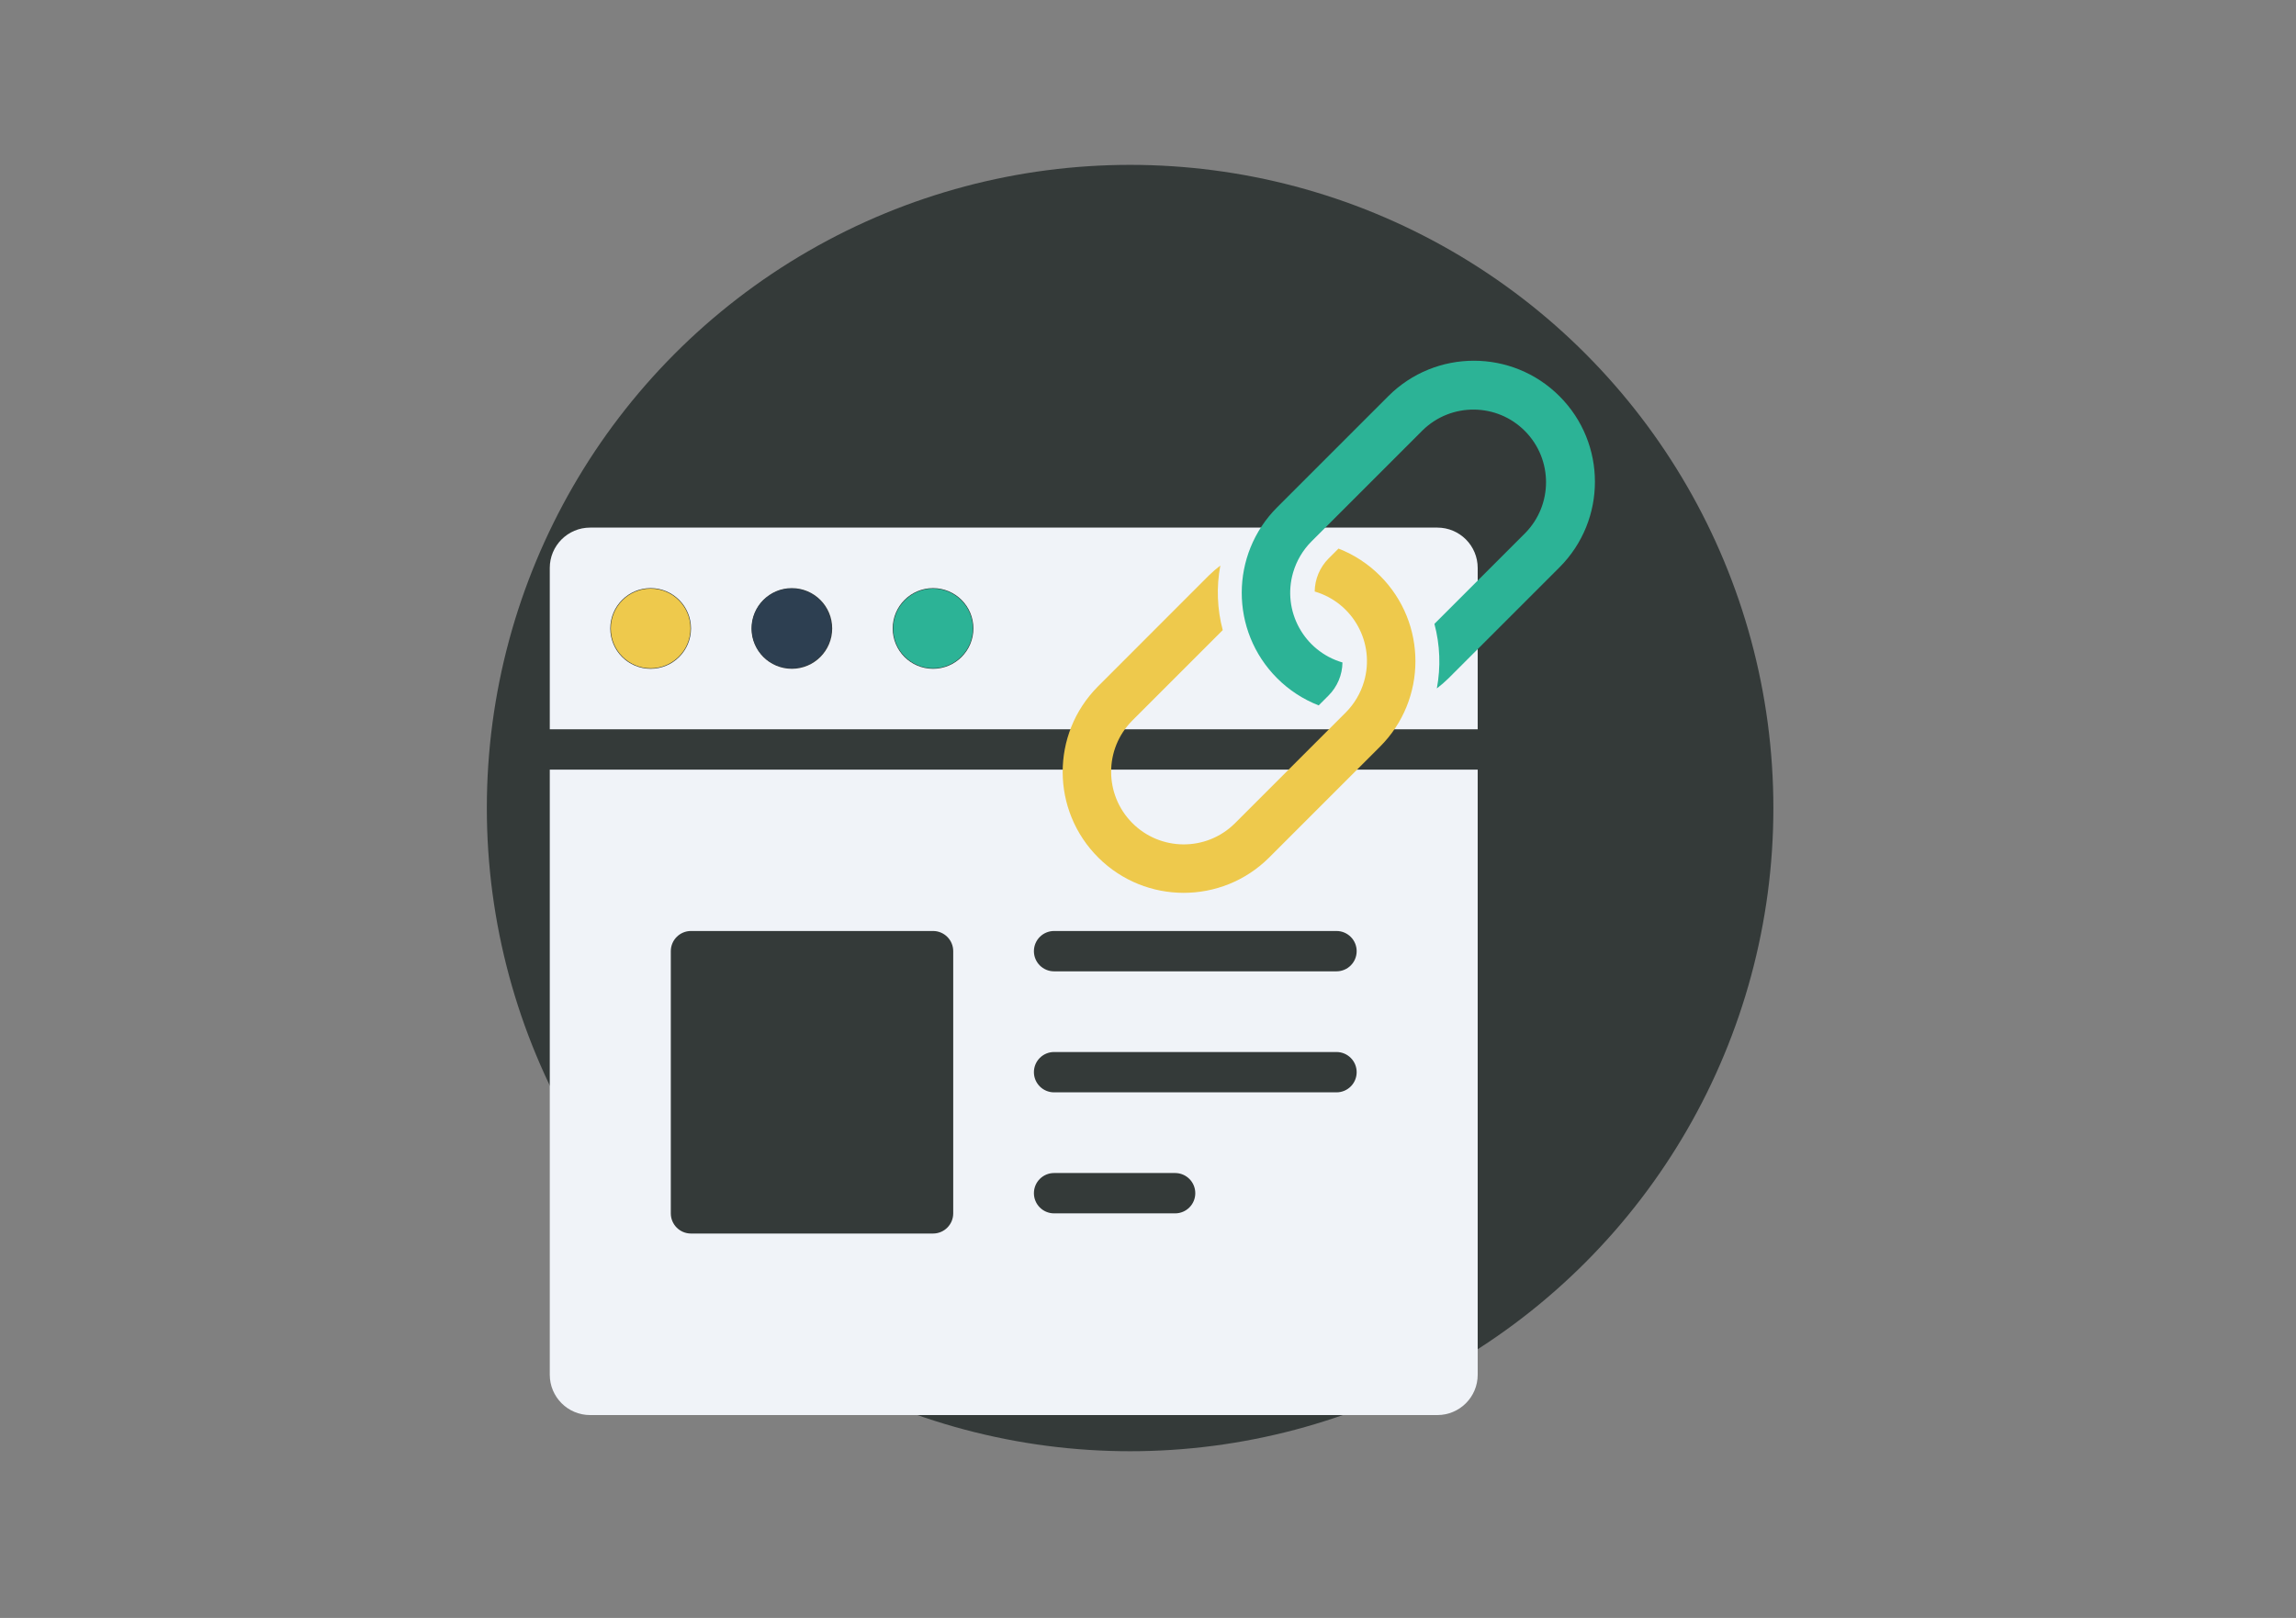 <?xml version="1.0" encoding="utf-8"?>
<!-- Generator: Adobe Illustrator 24.3.0, SVG Export Plug-In . SVG Version: 6.00 Build 0)  -->
<svg version="1.1" id="Layer_1" xmlns="http://www.w3.org/2000/svg" xmlns:xlink="http://www.w3.org/1999/xlink" x="0px" y="0px"
	 viewBox="0 0 595.28 419.53" style="enable-background:new 0 0 595.28 419.53;" xml:space="preserve">
<rect x="0" y="0" width="595.28" height="419.53" fill="#808080" stroke="none"/>
<style type="text/css">
	.st0{fill:#343A39;}
	.st1{fill:#F0F3F8;}
	.st2{fill:#EEC94C;}
	.st3{fill:#2D3F51;}
	.st4{fill:#2CB396;}
</style>
<circle class="st0" cx="293" cy="209.53" r="166.78"/>
<g>
	<g>
		<path class="st1" d="M142.54,199.57v156.9c0,5.78,4.68,10.46,10.46,10.46h219.66c5.78,0,10.46-4.68,10.46-10.46v-156.9H142.54z
			 M247.14,314.63c0,2.89-2.34,5.23-5.23,5.23h-62.76c-2.89,0-5.23-2.34-5.23-5.23v-67.99c0-2.89,2.34-5.23,5.23-5.23h62.76
			c2.89,0,5.23,2.34,5.23,5.23V314.63z M304.67,314.63h-31.38c-2.89,0-5.23-2.34-5.23-5.23s2.34-5.23,5.23-5.23h31.38
			c2.89,0,5.23,2.34,5.23,5.23S307.56,314.63,304.67,314.63z M346.51,283.25h-73.22c-2.89,0-5.23-2.34-5.23-5.23
			s2.34-5.23,5.23-5.23h73.22c2.89,0,5.23,2.34,5.23,5.23S349.4,283.25,346.51,283.25z M346.51,251.87h-73.22
			c-2.89,0-5.23-2.34-5.23-5.23s2.34-5.23,5.23-5.23h73.22c2.89,0,5.23,2.34,5.23,5.23S349.4,251.87,346.51,251.87z"/>
		<path class="st1" d="M372.66,136.81H153c-5.78,0-10.46,4.68-10.46,10.46v41.84h240.58v-41.84
			C383.12,141.49,378.44,136.81,372.66,136.81z M168.69,173.42c-5.78,0-10.46-4.68-10.46-10.46s4.68-10.46,10.46-10.46
			c5.78,0,10.46,4.68,10.46,10.46S174.47,173.42,168.69,173.42z M205.3,173.42c-5.78,0-10.46-4.68-10.46-10.46
			s4.68-10.46,10.46-10.46c5.78,0,10.46,4.68,10.46,10.46S211.08,173.42,205.3,173.42z M241.91,173.42
			c-5.78,0-10.46-4.68-10.46-10.46s4.68-10.46,10.46-10.46s10.46,4.68,10.46,10.46S247.69,173.42,241.91,173.42z"/>
	</g>
	<circle class="st2" cx="168.69" cy="162.96" r="10.33"/>
	
		<ellipse transform="matrix(0.16 -0.987 0.987 0.16 11.559 339.506)" class="st3" cx="205.3" cy="162.96" rx="10.33" ry="10.33"/>
	<circle class="st4" cx="241.91" cy="162.96" r="10.33"/>
</g>
<path class="st4" d="M359.94,102.73l-28.79,28.79c-12.25,12.23-12.28,32.07-0.05,44.33c3.07,3.08,6.74,5.48,10.79,7.06l2.57-2.57
	c2.27-2.28,3.56-5.35,3.6-8.56c-9.98-2.92-15.71-13.37-12.79-23.35c0.89-3.03,2.52-5.79,4.75-8.03l28.79-28.79
	c7.41-7.29,19.33-7.19,26.62,0.22c7.21,7.33,7.21,19.08,0,26.41l-23.53,23.53c1.46,5.46,1.67,11.19,0.63,16.74
	c1.06-0.81,2.06-1.68,3.01-2.61l28.79-28.79c12.25-12.26,12.25-32.13-0.01-44.38S372.2,90.47,359.94,102.73z"/>
<path class="st2" d="M328.98,222.43l28.79-28.79c12.25-12.23,12.28-32.07,0.05-44.33c-3.07-3.08-6.74-5.48-10.79-7.06l-2.57,2.57
	c-2.27,2.28-3.56,5.35-3.6,8.56c9.98,2.92,15.71,13.37,12.79,23.35c-0.89,3.03-2.52,5.79-4.75,8.03l-28.79,28.79
	c-7.41,7.29-19.33,7.19-26.62-0.22c-7.21-7.33-7.21-19.08,0-26.41l23.53-23.53c-1.46-5.46-1.67-11.19-0.63-16.74
	c-1.06,0.81-2.06,1.68-3.01,2.61l-28.77,28.79c-12.2,12.31-12.11,32.17,0.19,44.37C297.03,234.55,316.75,234.55,328.98,222.43z"/>
</svg>
